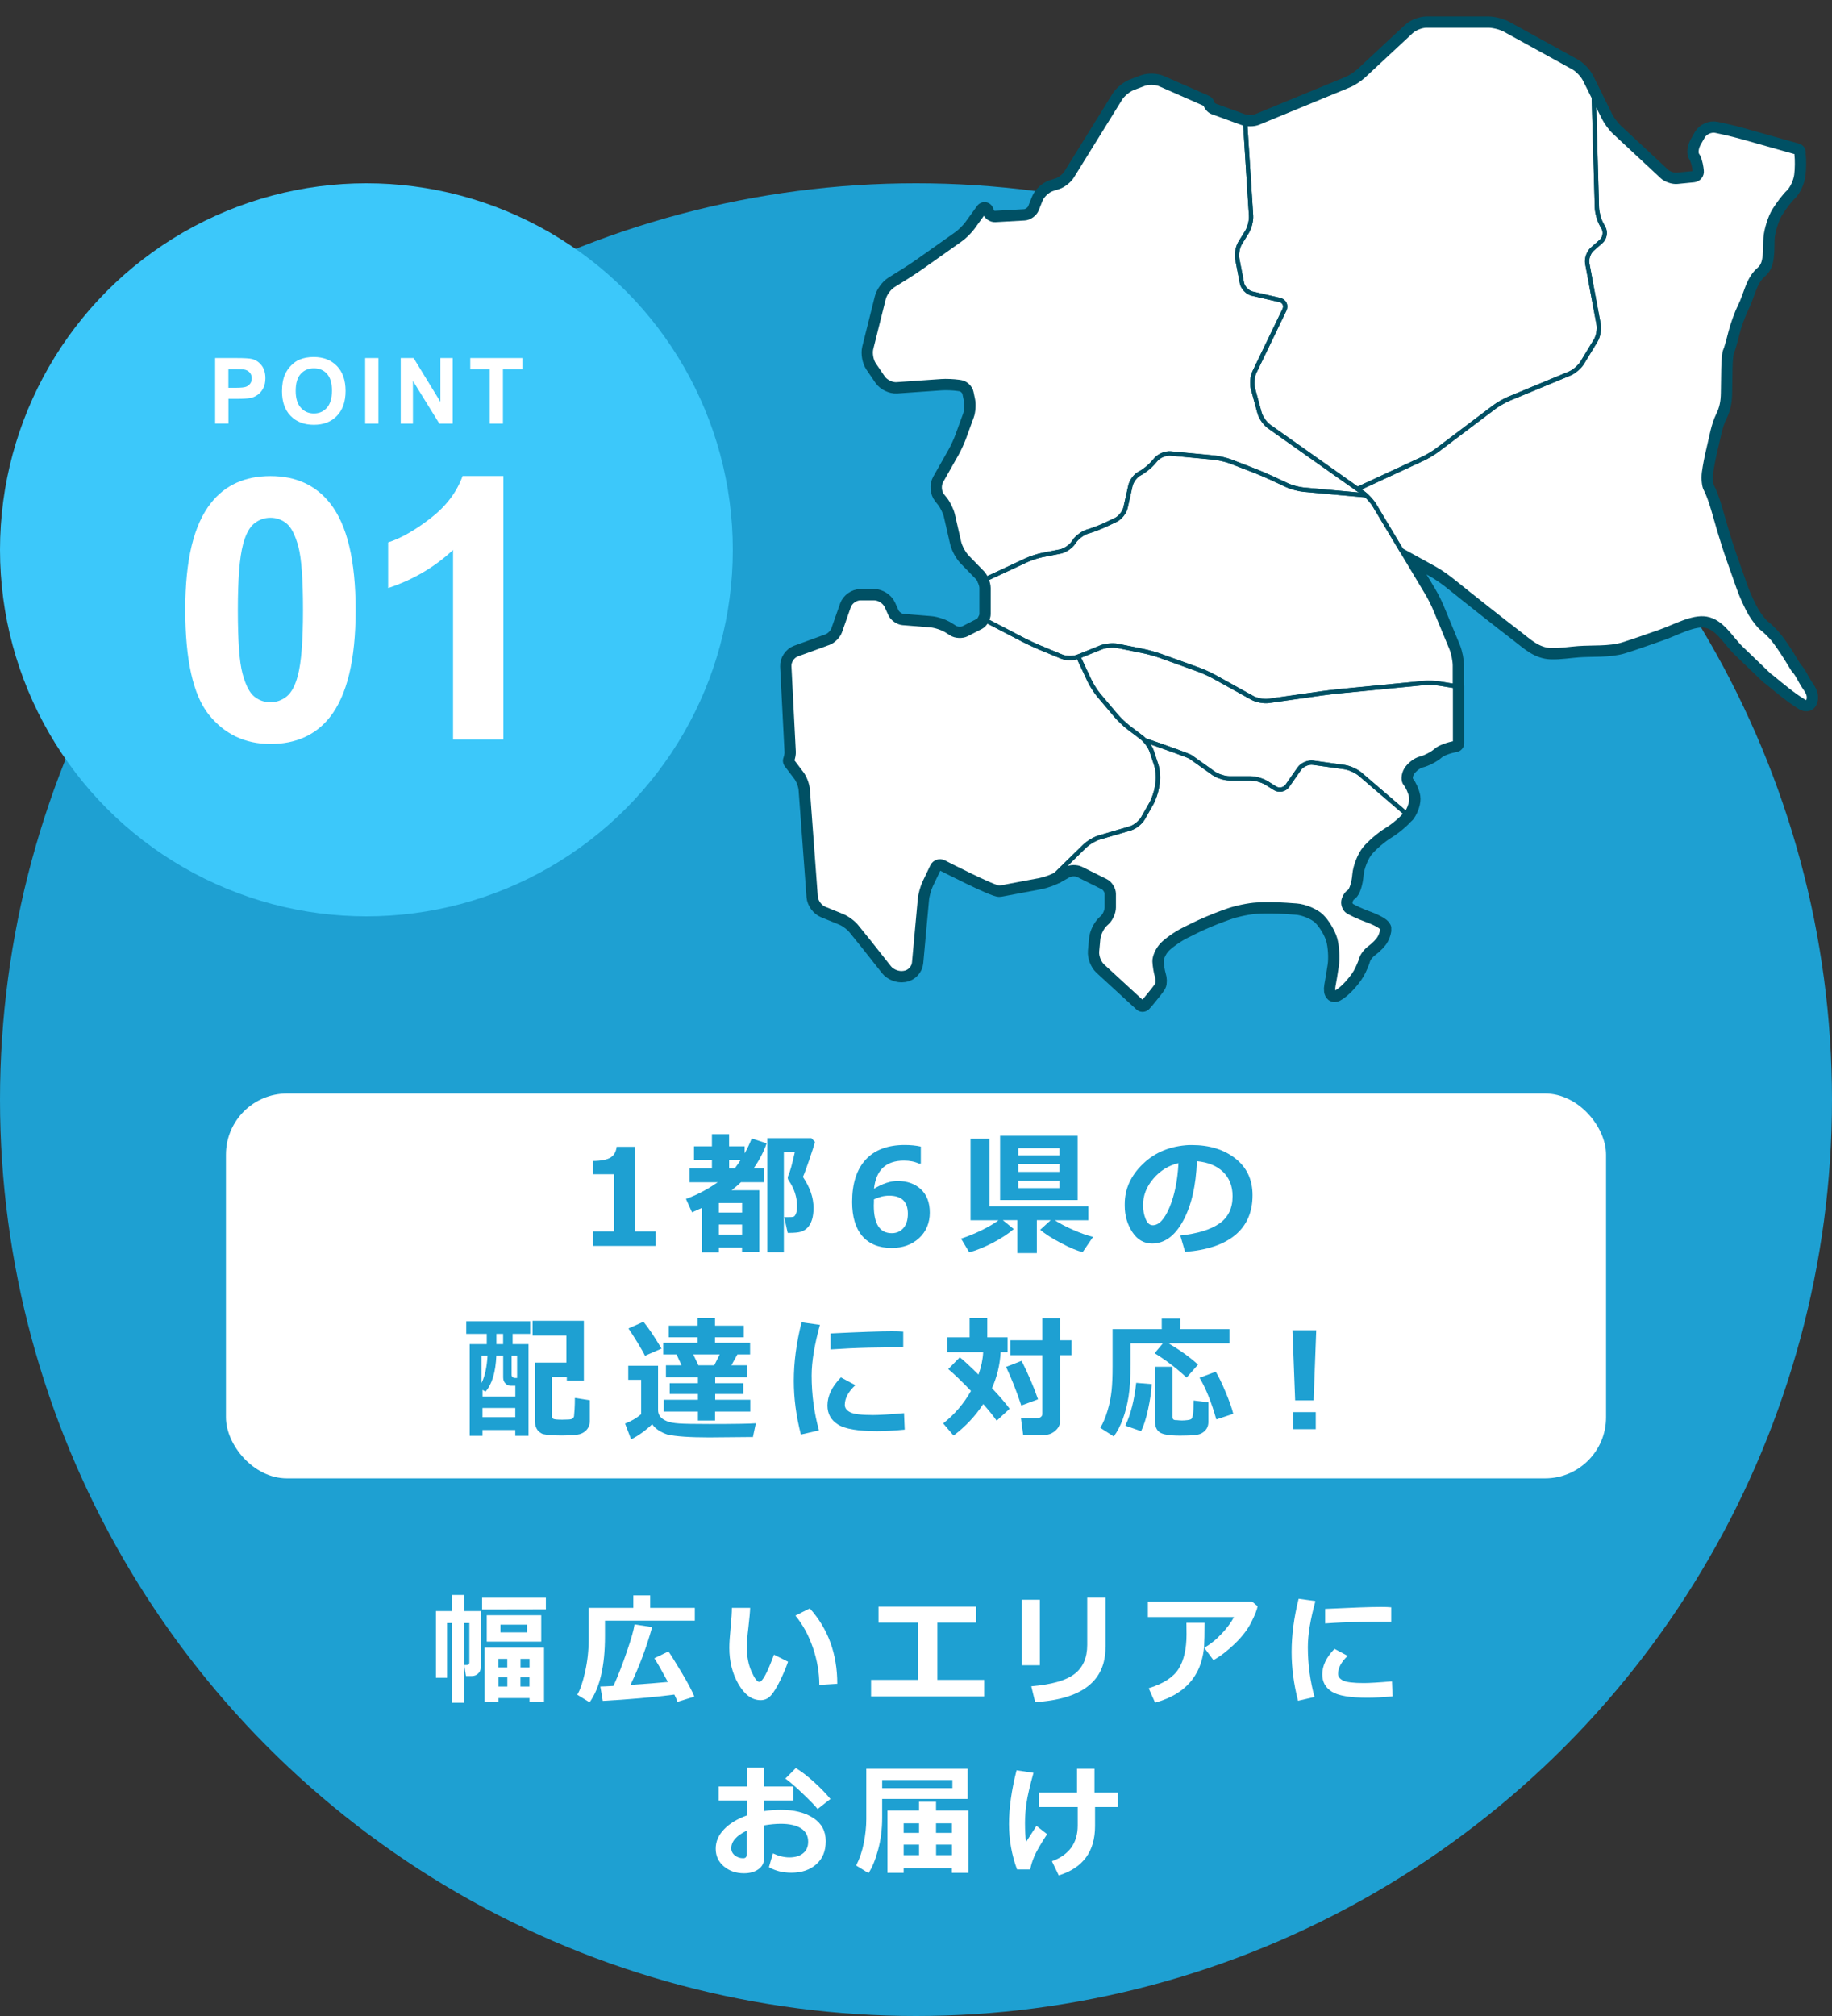 <?xml version="1.0" encoding="UTF-8"?>
<svg xmlns="http://www.w3.org/2000/svg" width="300" height="330" viewBox="0 0 300 330">
  <rect x="0" y="0" width="300" height="330" fill="#333333" stroke="none"/>
  <defs>
    <style>
      .cls-1 {
        stroke-width: .7px;
      }

      .cls-1, .cls-2, .cls-3 {
        fill: none;
      }

      .cls-1, .cls-3 {
        stroke: #005064;
        stroke-linecap: round;
        stroke-linejoin: round;
      }

      .cls-4 {
        fill: #1ea0d2;
      }

      .cls-5 {
        fill: #fff;
      }

      .cls-6 {
        fill: #3cc8fa;
      }

      .cls-3 {
        stroke-width: 3px;
      }
    </style>
  </defs>
  <g id="_レイヤー_3" data-name="レイヤー 3">
    <circle class="cls-4" cx="150" cy="180" r="150"/>
    <rect class="cls-2" width="300" height="330"/>
  </g>
  <g id="_レイヤー_1" data-name="レイヤー 1">
    <circle class="cls-6" cx="60" cy="90" r="60"/>
    <g>
      <path class="cls-5" d="M35.23,69.35v-10.74h3.48c1.32,0,2.18.05,2.58.16.62.16,1.13.51,1.55,1.05.42.54.62,1.24.62,2.09,0,.66-.12,1.21-.36,1.66s-.54.8-.91,1.06c-.37.26-.74.43-1.12.51-.52.1-1.27.15-2.25.15h-1.41v4.05h-2.17ZM37.4,60.43v3.05h1.19c.85,0,1.43-.06,1.71-.17s.51-.29.68-.53.25-.52.25-.83c0-.39-.11-.71-.34-.97s-.52-.41-.87-.48c-.26-.05-.78-.07-1.56-.07h-1.05Z"/>
      <path class="cls-5" d="M46.18,64.05c0-1.09.16-2.01.49-2.75.24-.55.58-1.04,1-1.47.42-.43.88-.76,1.39-.97.67-.28,1.44-.42,2.31-.42,1.58,0,2.85.49,3.8,1.47.95.98,1.42,2.35,1.42,4.09s-.47,3.09-1.41,4.07-2.2,1.47-3.78,1.47-2.87-.49-3.81-1.46c-.94-.97-1.41-2.32-1.41-4.02ZM48.42,63.98c0,1.22.28,2.14.84,2.76.56.63,1.27.94,2.14.94s1.57-.31,2.13-.93c.55-.62.83-1.56.83-2.8s-.27-2.15-.81-2.75c-.54-.61-1.26-.91-2.15-.91s-1.61.31-2.16.92c-.55.61-.82,1.54-.82,2.77Z"/>
      <path class="cls-5" d="M59.8,69.35v-10.74h2.17v10.74h-2.17Z"/>
      <path class="cls-5" d="M65.62,69.35v-10.74h2.11l4.39,7.17v-7.17h2.01v10.74h-2.18l-4.33-7v7h-2.01Z"/>
      <path class="cls-5" d="M80.2,69.35v-8.92h-3.19v-1.82h8.53v1.82h-3.18v8.92h-2.17Z"/>
    </g>
    <g>
      <path class="cls-5" d="M44.29,77.93c4.16,0,7.41,1.48,9.76,4.45,2.79,3.52,4.19,9.35,4.19,17.49s-1.41,13.96-4.22,17.52c-2.32,2.93-5.57,4.39-9.73,4.39s-7.55-1.61-10.11-4.82c-2.56-3.21-3.84-8.94-3.84-17.18s1.41-13.91,4.22-17.46c2.32-2.93,5.57-4.39,9.73-4.39ZM44.29,84.75c-1,0-1.89.32-2.67.95-.78.63-1.39,1.77-1.82,3.41-.57,2.13-.85,5.71-.85,10.75s.25,8.5.76,10.39c.51,1.89,1.15,3.14,1.92,3.76.77.63,1.66.94,2.65.94s1.88-.32,2.67-.95c.78-.63,1.39-1.77,1.82-3.41.57-2.11.85-5.68.85-10.72s-.25-8.5-.76-10.39c-.51-1.88-1.15-3.14-1.92-3.78-.77-.63-1.66-.95-2.65-.95Z"/>
      <path class="cls-5" d="M82.42,121.05h-8.23v-31.03c-3.01,2.81-6.55,4.89-10.63,6.24v-7.47c2.15-.7,4.48-2.04,7-4s4.25-4.25,5.19-6.87h6.68v43.12Z"/>
    </g>
    <rect class="cls-5" x="37" y="179" width="226" height="63" rx="10" ry="10"/>
    <g>
      <path class="cls-4" d="M107.37,203.94h-10.3v-2.36h3.47v-9.37h-3.47v-2.17c1.38-.01,2.35-.21,2.92-.57s.9-.95.99-1.75h3v13.86h3.39v2.36Z"/>
      <path class="cls-4" d="M121.52,204.21h-3.8v.79h-2.77v-7.28c-.47.22-1.02.46-1.63.72l-.99-2.19c1.79-.64,3.52-1.55,5.2-2.73h-4.6v-2.25h3.65v-1.43h-2.93v-2.2h2.93v-1.98h2.81v1.98h2.55v1.15c.46-.81.84-1.62,1.15-2.43l2.46.79c-.5,1.41-1.22,2.78-2.15,4.11h1.75v2.25h-3.81c-.49.47-1,.91-1.54,1.32h4.54v10.14h-2.83v-.77ZM121.52,198.49v-1.57h-3.8v1.57h3.8ZM117.72,202.09h3.8v-1.64h-3.8v1.64ZM119.4,191.27h.91c.36-.48.69-.96,1-1.43h-1.91v1.43ZM133.45,186.95c-.11.45-.42,1.4-.91,2.84s-.85,2.4-1.06,2.86c1.16,1.71,1.74,3.39,1.74,5.06,0,.73-.08,1.36-.24,1.9-.16.53-.4.97-.71,1.31-.32.34-.69.57-1.12.7s-1.09.19-1.98.19h-.18l-.57-2.58h.58c.44,0,.72-.01.84-.03.12-.02.24-.1.34-.23s.19-.32.25-.58c.06-.26.09-.57.09-.95,0-1.5-.46-2.92-1.39-4.24-.09-.13-.13-.26-.13-.41,0-.11.03-.24.09-.37.27-.57.63-1.85,1.07-3.85h-1.8v16.41h-2.71v-18.68h7.22l.59.63Z"/>
      <path class="cls-4" d="M150.79,187.7v2.77h-.31c-.68-.33-1.5-.49-2.46-.49-2.93,0-4.56,1.53-4.9,4.6,1.42-.84,2.7-1.27,3.85-1.27,1.58,0,2.86.46,3.83,1.36.97.91,1.46,2.18,1.46,3.82s-.58,3.1-1.75,4.17-2.66,1.62-4.48,1.62c-2.1,0-3.7-.65-4.82-1.94-1.11-1.29-1.67-3.16-1.67-5.6,0-3,.74-5.3,2.21-6.91,1.47-1.6,3.61-2.41,6.41-2.41.99,0,1.87.09,2.64.27ZM143.11,196.32v.44c-.02.24-.02.43-.02.57,0,3.02.98,4.53,2.94,4.53.79,0,1.42-.28,1.91-.84s.73-1.34.73-2.35c0-1.97-1.03-2.95-3.08-2.95-.8,0-1.63.2-2.47.6Z"/>
      <path class="cls-4" d="M166,201.19c-.9.77-2.04,1.52-3.4,2.23-1.36.71-2.66,1.24-3.88,1.58l-1.34-2.25c1.19-.39,2.35-.87,3.5-1.44s2.02-1.1,2.63-1.57h-4.58v-13.35h3.1v11.06h16.19v2.29h-5.48c.73.49,1.72,1.02,2.98,1.57,1.26.55,2.35.94,3.27,1.16l-1.7,2.49c-.88-.21-2.07-.7-3.56-1.49-1.49-.78-2.62-1.51-3.39-2.17l1.72-1.57h-2.27v5.39h-3.19v-5.39h-2.38l1.78,1.45ZM176.47,196.44h-12.7v-10.52h12.7v10.52ZM173.49,189.11v-1.16h-6.74v1.16h6.74ZM166.75,191.82h6.74v-1.26h-6.74v1.26ZM173.49,193.29h-6.74v1.19h6.74v-1.19Z"/>
      <path class="cls-4" d="M194.07,204.93l-.79-2.69c2.84-.31,4.98-.97,6.41-1.97,1.43-1,2.15-2.48,2.15-4.46,0-1.65-.52-2.98-1.55-3.98s-2.46-1.58-4.29-1.76c-.15,4.01-.9,7.26-2.25,9.75s-3.05,3.73-5.1,3.73c-1.33,0-2.41-.63-3.23-1.88-.82-1.26-1.24-2.69-1.24-4.31v-.27c0-2.48,1-4.67,2.99-6.58s4.51-2.93,7.55-3.08h.44c2.9,0,5.28.74,7.15,2.21s2.8,3.47,2.8,6c0,2.77-.94,4.94-2.82,6.51s-4.62,2.49-8.22,2.77ZM192.98,190.39c-1.61.38-2.98,1.22-4.11,2.54s-1.69,2.76-1.69,4.34c0,.82.14,1.57.42,2.26s.67,1.03,1.17,1.03c1.01,0,1.93-.98,2.75-2.94.82-1.96,1.31-4.37,1.46-7.22Z"/>
      <path class="cls-4" d="M83.94,218.34v1.68h2.61v15.01h-2.17v-.95h-5.37v.95h-2.09v-15.01h2.79v-1.68h-3.36v-2.06h10.47v2.06h-2.88ZM78.86,226.39c.54-1.11.87-2.61.98-4.5h-.98v4.5ZM84.38,226.84h-.75c-.33,0-.62-.12-.86-.38-.25-.25-.37-.57-.37-.97v-3.61h-1.12c-.11,2.74-.71,4.71-1.78,5.92l-.48-.29v1.08h5.37v-1.76ZM84.38,230.47h-5.37v1.51h5.37v-1.51ZM82.39,220.02v-1.68h-1.1v1.68h1.1ZM83.78,221.88v3.15c0,.35.21.53.62.53h.28v-3.67h-.9ZM96.58,232.63c0,.59-.19,1.08-.58,1.49s-.91.65-1.56.74c-.65.08-1.46.12-2.44.12-.57,0-1.16-.02-1.79-.07-.63-.05-1.05-.1-1.26-.16-.21-.06-.42-.18-.64-.36s-.39-.42-.52-.72-.19-.64-.19-1.03v-9.59h5.15v-4.43h-5.54v-2.42h8.4v9.81h-2.79v-.61h-2.46v6.38c0,.24.09.4.27.48.18.09.67.13,1.46.13.39,0,.75-.01,1.07-.03.32-.02.53-.09.64-.19.11-.11.18-.22.2-.35.02-.12.05-.5.09-1.12s.05-1.25.05-1.87l2.44.38v3.42Z"/>
      <path class="cls-4" d="M123.77,232.99l-.48,2.25c-.11,0-.27-.01-.45-.01l-6.71.06c-3.18,0-5.46-.16-6.84-.47-1.15-.39-1.98-.95-2.49-1.69-1.12,1.07-2.27,1.89-3.45,2.48l-.99-2.58c1-.38,1.87-.89,2.63-1.54v-5.63h-2.11v-2.29h4.88v7.26c0,.4.12.75.35,1.05s.6.55,1.08.75,1.15.32,2,.38c.85.06,2.5.09,4.97.09,4.03,0,6.57-.04,7.62-.12ZM108.33,220.75l-2.71,1.18c-.2-.43-.61-1.16-1.24-2.19-.63-1.03-1.12-1.79-1.47-2.28l2.46-1.1c.82.99,1.8,2.45,2.95,4.38ZM122.84,231.06h-5.74v1.47h-2.81v-1.47h-5.6v-1.93h5.6v-.95h-4.62v-1.76h4.62v-.97h-5.24v-1.96h2.56l-.82-1.78h-2.18v-1.91h5.64v-.9h-4.74v-1.9h4.74v-1.25h2.84v1.25h4.71v1.9h-4.71v.9h5.74v1.91h-2.08l-.98,1.78h2.62v1.96h-5.27v.97h4.6v1.76h-4.6v.95h5.74v1.93ZM113.52,221.71l.85,1.78h2.59l.9-1.78h-4.34Z"/>
      <path class="cls-4" d="M134.27,216.87c-.91,3.29-1.36,6.06-1.36,8.3,0,3.09.4,6.08,1.2,8.97l-2.96.68c-.77-2.99-1.16-5.91-1.16-8.78,0-3.04.42-6.23,1.27-9.59l3.02.42ZM148.15,234.02c-1.75.17-3.25.25-4.5.25-3.14,0-5.29-.36-6.43-1.09-1.15-.73-1.72-1.76-1.72-3.11,0-1.55.73-3.09,2.2-4.6l2.37,1.27c-1.15,1.07-1.73,2.15-1.73,3.23,0,.51.3.91.9,1.21s1.85.45,3.74.45c.96,0,2.65-.1,5.06-.31l.11,2.71ZM147.91,220.56h-.9c-.94-.02-2.5,0-4.67.04-2.18.05-4.29.15-6.33.29v-2.62c4.84-.24,8.19-.35,10.05-.35.74,0,1.36.02,1.85.06v2.58Z"/>
      <path class="cls-4" d="M163.86,221.32c-.11,2.06-.58,4.03-1.42,5.91,1.29,1.37,2.25,2.49,2.89,3.37l-2.12,1.96c-.55-.79-1.29-1.7-2.2-2.73-1.31,1.99-2.93,3.71-4.86,5.16l-1.7-1.99c1.88-1.48,3.39-3.25,4.55-5.32-1.59-1.65-2.83-2.84-3.72-3.57l1.89-1.93c.61.47,1.63,1.42,3.06,2.83.45-1.24.71-2.47.77-3.68h-5.89v-2.42h3.67v-3.15h2.89v3.15h3.32v2.42h-1.16ZM169.97,229.06l-2.73,1.01c-.75-2.28-1.58-4.39-2.49-6.32l2.54-.99c1.08,2.13,1.98,4.23,2.69,6.29ZM173.58,232.73c0,.53-.26,1.02-.77,1.47s-1.1.68-1.76.68h-3.5l-.37-2.75h2.77c.18,0,.35-.06.5-.19s.24-.27.24-.45v-9.66h-5.23v-2.44h5.23v-3.61h2.89v3.61h1.89v2.44h-1.89v10.89Z"/>
      <path class="cls-4" d="M201.33,219.89h-9.97c1.93,1.15,3.54,2.31,4.82,3.49l-1.87,2.12c-1.58-1.48-3.33-2.81-5.23-3.99l1.35-1.62h-5.3v3.3c0,2.33-.11,4.15-.33,5.47s-.53,2.54-.94,3.65-.9,2.05-1.48,2.82l-2.2-1.41c.46-.75.85-1.69,1.19-2.82s.55-2.22.66-3.28.16-2.36.16-3.92v-6.13h8.05v-1.74h3.04v1.74h8.05v2.31ZM188.6,226.57c-.05,1.15-.25,2.51-.59,4.09s-.73,2.78-1.15,3.61l-2.58-.9c.88-1.84,1.47-4.18,1.78-7.01l2.54.21ZM197.88,232.76c0,.59-.19,1.07-.58,1.46s-.9.61-1.55.68c-.65.07-1.48.1-2.49.1-1.71,0-2.83-.18-3.35-.54-.52-.36-.78-.97-.78-1.84v-8.89h2.88v8.25c0,.29.15.46.44.48h.21c.43.05.73.06.89.06.28,0,.58-.02.91-.06.33-.04.55-.11.65-.21s.19-.36.25-.76.1-1.15.1-2.24l2.42.29v3.21ZM201.95,231.43l-2.77.92c-.82-2.88-1.74-5.15-2.75-6.82l2.65-.99c.49.79,1.03,1.92,1.64,3.38s1.02,2.63,1.23,3.5Z"/>
      <path class="cls-4" d="M215.54,217.75l-.43,11.48h-3.02l-.44-11.48h3.89ZM215.46,233.94h-3.71v-2.79h3.71v2.79Z"/>
    </g>
    <g>
      <path class="cls-5" d="M75.99,278.72h-1.96v-13.04h-.82v8.96h-1.82v-10.92h2.64v-2.64h1.96v2.64h2.73v9.24c0,.39-.14.72-.43.99-.29.27-.62.4-1.01.4h-.97l-.29-1.81h.4c.29,0,.44-.13.44-.4v-6.46h-.88v13.04ZM89.39,263.44l-10.44.02v-1.93h10.44v1.91ZM86.71,277.96h-5.08v.61h-2.28v-8.87h9.74v8.87h-2.38v-.61ZM88.63,268.72h-8.92v-4.32h8.92v4.32ZM83.07,271.54h-1.45v1.4h1.45v-1.4ZM81.63,276.07h1.45v-1.5h-1.45v1.5ZM86.31,267.2v-1.26h-4.36v1.26h4.36ZM86.71,272.94v-1.4h-1.47v1.4h1.47ZM85.23,276.07h1.47v-1.5h-1.47v1.5Z"/>
      <path class="cls-5" d="M113.79,265.29h-14.72v2.54c0,4.86-.84,8.47-2.52,10.82l-2.02-1.24c.46-.75.89-2,1.28-3.73.39-1.73.59-3.52.59-5.37v-5.12h7.31v-2.04h2.76v2.04h7.31v2.1ZM110.44,277.39c-3.65.46-7.56.8-11.73,1.03l-.4-2.35c.38,0,1.1-.04,2.15-.1.74-1.63,1.47-3.5,2.19-5.62.73-2.12,1.15-3.6,1.26-4.45l2.88.44c-.9,3.25-2.08,6.4-3.54,9.46,2.55-.17,4.59-.33,6.12-.48-1.01-1.88-1.75-3.17-2.22-3.88l2.31-1.12c.36.5,1.08,1.65,2.15,3.44,1.07,1.79,1.76,3.11,2.09,3.96l-2.77.86c-.03-.17-.2-.57-.5-1.19Z"/>
      <path class="cls-5" d="M129.05,272c-.31.91-.73,1.92-1.27,3.03-.54,1.12-1.05,1.94-1.51,2.47-.46.53-1.03.8-1.71.8-1.41,0-2.61-.87-3.62-2.6-1.01-1.73-1.51-3.73-1.51-5.98,0-.74.07-1.83.21-3.27.14-1.45.21-2.54.21-3.26h2.99c-.02.66-.12,1.74-.29,3.23-.17,1.39-.25,2.47-.25,3.24,0,1.5.25,2.81.76,3.95s.93,1.7,1.28,1.7c.51,0,1.31-1.49,2.4-4.46l2.32,1.16ZM137.11,275.62l-2.94.19c0-2.01-.35-4.04-1.05-6.09s-1.66-3.8-2.87-5.26l2.36-1.18c3,3.34,4.5,7.46,4.5,12.35Z"/>
      <path class="cls-5" d="M161.16,277.68h-18.52v-2.7h7.73v-9.37h-6.51v-2.62h15.96v2.62h-6.32v9.37h7.66v2.7Z"/>
      <path class="cls-5" d="M170.29,272.58h-2.96v-10.72h2.96v10.72ZM181.03,269.64c0,5.52-3.84,8.52-11.52,8.98l-.63-2.59c3.33-.28,5.69-.95,7.08-2.02,1.39-1.07,2.08-2.65,2.08-4.76v-7.73h3v8.12Z"/>
      <path class="cls-5" d="M205.94,262.92c-.08.54-.42,1.41-1.02,2.6-.6,1.2-1.5,2.37-2.71,3.54-1.21,1.16-2.37,2.06-3.5,2.68l-1.51-2.02c.98-.56,1.92-1.3,2.8-2.24.89-.93,1.58-1.86,2.07-2.78h-14.1v-2.52h17.08l.89.74ZM197.25,265.62v.48c0,1.33-.02,2.44-.07,3.33-.05.88-.23,1.82-.54,2.81-.31.99-.8,1.92-1.47,2.78s-1.51,1.6-2.51,2.21c-1,.62-2.17,1.11-3.51,1.48l-1.05-2.36c2.42-.75,4.05-1.81,4.91-3.19.86-1.38,1.29-3.26,1.29-5.65l-.02-1.88h2.98Z"/>
      <path class="cls-5" d="M215.41,262.08c-.83,2.99-1.24,5.5-1.24,7.55,0,2.81.37,5.52,1.09,8.15l-2.7.62c-.7-2.71-1.05-5.37-1.05-7.98,0-2.76.38-5.67,1.15-8.72l2.74.38ZM228.03,277.68c-1.59.15-2.96.22-4.09.22-2.86,0-4.81-.33-5.85-.99-1.04-.66-1.56-1.6-1.56-2.83,0-1.41.67-2.81,2-4.18l2.16,1.15c-1.05.98-1.57,1.96-1.57,2.94,0,.46.27.83.82,1.1.55.27,1.68.41,3.4.41.87,0,2.41-.09,4.6-.28l.1,2.46ZM227.82,265.44h-.82c-.85-.02-2.27,0-4.25.04-1.98.05-3.9.13-5.75.26v-2.38c4.4-.21,7.45-.32,9.14-.32.68,0,1.24.02,1.68.06v2.34Z"/>
      <path class="cls-5" d="M125.91,305.66l.66-2.28c.94.44,1.83.66,2.69.66.94,0,1.69-.22,2.25-.67s.83-1.08.83-1.9c0-.96-.39-1.69-1.18-2.19-.79-.49-1.88-.74-3.28-.74-.87,0-1.79.09-2.76.26v5.38c0,.77-.31,1.37-.94,1.81-.63.44-1.41.65-2.36.65-1.28,0-2.37-.37-3.27-1.12-.9-.75-1.35-1.71-1.35-2.9s.45-2.22,1.36-3.17,2.15-1.7,3.72-2.27v-2.46h-4.6v-2.29h4.6v-3.11h2.84v3.11h4.76v2.29h-4.76v1.74c.9-.14,1.81-.21,2.72-.21,2.19,0,3.96.44,5.33,1.33s2.05,2.16,2.05,3.8-.51,2.86-1.54,3.78-2.39,1.39-4.11,1.39c-1.36,0-2.58-.3-3.65-.9ZM122.27,299.67c-1.68.81-2.52,1.76-2.52,2.87,0,.47.19.86.58,1.17s.84.47,1.36.47c.38,0,.58-.19.58-.56v-3.96ZM135.99,294.48l-2.1,1.64c-.47-.59-1.31-1.45-2.52-2.6-1.21-1.15-2.13-1.94-2.76-2.38l1.71-1.72c.85.5,1.83,1.25,2.92,2.23s2.01,1.93,2.75,2.83Z"/>
      <path class="cls-5" d="M158.46,294.47h-14v3.1c0,1.84-.22,3.59-.67,5.24s-.97,2.92-1.57,3.8l-2.02-1.24c.58-1.14,1-2.38,1.26-3.73.26-1.34.4-2.63.4-3.85v-8.26h16.6v4.94ZM144.46,292.7h11.5v-1.32h-11.5v1.32ZM155.88,305.79h-7.9v.78h-2.66v-10.21h5.18v-1.44h2.78v1.44h5.29v10.21h-2.7v-.78ZM150.5,298.46h-2.52v1.56h2.52v-1.56ZM147.98,303.67h2.52v-1.72h-2.52v1.72ZM155.88,300.02v-1.56h-2.6v1.56h2.6ZM153.29,303.67h2.6v-1.72h-2.6v1.72Z"/>
      <path class="cls-5" d="M171.47,300.24c-1.06,1.62-1.77,2.84-2.11,3.67-.35.82-.56,1.53-.65,2.11h-2.16c-.88-2.38-1.32-4.86-1.32-7.45s.41-5.55,1.24-8.79l2.77.42c-.61,2.19-.99,3.85-1.15,4.98-.16,1.13-.24,2.21-.24,3.25,0,1.19.06,2.21.17,3.09.37-.59.94-1.47,1.71-2.64l1.74,1.36ZM173.37,306.98l-1.11-2.31c2.81-1.03,4.22-2.98,4.22-5.86v-3.01h-6.32v-2.38h6.21v-3.89h2.86v3.89h3.83v2.38h-3.74v3.11c0,4.17-1.98,6.86-5.95,8.08Z"/>
    </g>
    <g>
      <g>
        <path class="cls-3" d="M235.45,73.61l9.2-6.94c.63-.48,1.74-1.11,2.47-1.42l9.92-4.11c.73-.3,1.66-1.1,2.07-1.78l2.2-3.62c.41-.68.63-1.86.48-2.64l-1.86-9.97c-.14-.78.22-1.84.82-2.36l1.45-1.27c.59-.52.77-1.51.39-2.2l-.34-.62c-.38-.69-.71-1.9-.74-2.69l-.51-18.01-1.48-2.96c-.35-.71-1.21-1.6-1.9-1.98l-11.19-6.16c-.69-.38-1.91-.69-2.7-.69h-10.14c-.79,0-1.91.44-2.49.98l-7.83,7.29c-.58.54-1.65,1.23-2.38,1.53l-14.81,6.1c-.58.24-1.46.3-2.17.18l.96,15.05c.05.79-.25,1.98-.67,2.66l-1.1,1.77c-.42.67-.64,1.86-.49,2.63l.76,3.95c.15.78.9,1.56,1.67,1.74l4.51,1.04c.77.18,1.12.91.78,1.62l-4.91,10.19c-.34.71-.45,1.92-.25,2.68l1.09,4c.21.76.91,1.76,1.55,2.22l14.48,10.23,10.69-4.95c.72-.33,1.82-.99,2.45-1.47Z"/>
        <path class="cls-3" d="M237.32,94.64c2.15,1.73,4.32,3.45,6.49,5.16,1.67,1.31,3.33,2.62,5.02,3.91,1.61,1.23,3.05,2.66,5.19,2.72,1.45.04,2.96-.21,4.4-.32,2.27-.17,5.13.06,7.32-.62,2.06-.64,4.09-1.39,6.13-2.09,2.25-.77,5.26-2.52,7.55-2.12,2.61.45,3.95,3.14,5.74,4.86,1.53,1.47,3.07,2.94,4.6,4.42.15.1.34.23.55.41,1.65,1.36,3.2,2.67,5.02,3.8.2.12.46.24.65.11.09-.06.14-.17.17-.27.28-.9-.33-1.6-.79-2.3-.54-.81-1.01-1.98-1.7-2.67l-1.12-1.82c-.72-1.17-1.72-2.62-2.23-3.22s-1.31-1.38-1.77-1.72c-.46-.34-1.31-1.42-1.9-2.41-.58-.98-1.43-2.84-1.89-4.13l-1.7-4.82c-.46-1.29-1.14-3.42-1.52-4.74l-.98-3.39c-.38-1.32-.93-2.79-1.22-3.28-.29-.49-.42-1.73-.29-2.76s.48-2.83.77-3.99c.44-1.77.73-3.78,1.54-5.42.6-1.2.78-2.27.8-3.61l.06-3.96c.02-1.37.16-2.72.3-2.99.15-.28.52-1.58.84-2.88.32-1.31,1.03-3.28,1.58-4.38.95-1.89,1.29-4.26,2.83-5.75.25-.24.52-.46.71-.74.76-1.09.55-3.38.65-4.71.11-1.37.74-3.38,1.42-4.48.68-1.1,1.72-2.45,2.31-3,.59-.55,1.18-1.81,1.31-2.81.13-.99.14-2.48.04-3.31-.02-.12,0-.24,0-.36l-8.97-2.53c-.76-.21-2.01-.53-2.79-.7l-1.47-.32c-.77-.17-1.72.25-2.12.94l-.66,1.16c-.39.69-.5,1.53-.24,1.87.26.34.55,1.27.65,2.05l.06.49c.1.78-.47,1.49-1.25,1.57l-2.74.27c-.79.08-1.9-.3-2.48-.84l-7.83-7.29c-.58-.54-1.34-1.56-1.69-2.26l-1.68-3.37.51,18.01c.02.79.35,2,.74,2.69l.34.62c.38.69.21,1.68-.39,2.2l-1.45,1.27c-.59.52-.96,1.58-.82,2.36l1.86,9.97c.14.78-.07,1.97-.48,2.64l-2.2,3.62c-.41.68-1.34,1.48-2.07,1.78l-9.92,4.11c-.73.3-1.84.94-2.47,1.42l-9.2,6.94c-.63.48-1.73,1.14-2.45,1.47l-10.69,4.95.88.62c.65.46,1.51,1.38,1.91,2.06l4.38,7.32,5.48,3.02c.69.38,1.76,1.1,2.38,1.59Z"/>
        <path class="cls-3" d="M170.77,90.85l2.85-.56c.78-.15,1.76-.82,2.19-1.48l.09-.14c.43-.66,1.4-1.4,2.15-1.63l.33-.1c.76-.23,1.96-.7,2.67-1.04l1.66-.78c.71-.34,1.44-1.25,1.61-2.02l.8-3.58c.17-.77.84-1.67,1.49-1.99.65-.33,1.61-1.08,2.13-1.67l.59-.67c.52-.59,1.59-1.02,2.38-.95l7.07.67c.79.08,2.03.37,2.77.65l4.06,1.57c.74.28,1.93.79,2.64,1.13l2.48,1.16c.72.33,1.95.67,2.73.74l10.25.93c-.19-.17-.37-.33-.54-.44l-15.36-10.85c-.65-.46-1.34-1.45-1.55-2.22l-1.09-4c-.21-.76-.1-1.97.25-2.68l4.91-10.19c.34-.71,0-1.44-.78-1.62l-4.51-1.04c-.77-.18-1.52-.96-1.67-1.74l-.76-3.95c-.15-.78.07-1.96.49-2.63l1.1-1.77c.42-.67.72-1.87.67-2.66l-.96-15.05c-.18-.03-.36-.06-.51-.12l-4.84-1.76c-.55-.2-1.01-.73-1.19-1.31l-7.39-3.25c-.72-.32-1.92-.35-2.66-.07l-1.77.67c-.74.28-1.68,1.06-2.1,1.73l-7.92,12.78c-.42.67-1.37,1.42-2.12,1.67l-1.11.36c-.75.25-1.61,1.05-1.9,1.78l-.64,1.6c-.29.73-1.18,1.37-1.97,1.41l-4.81.27c-.79.04-1.57-.55-1.74-1.32l-.02-.1-1.93,2.66c-.46.64-1.37,1.54-2.02,1.99l-6.26,4.43c-.64.46-1.72,1.17-2.39,1.59l-2.34,1.46c-.67.42-1.38,1.39-1.57,2.16l-2.05,8.2c-.19.77.02,1.93.46,2.58l1.48,2.17c.45.65,1.46,1.14,2.24,1.08l7.29-.51c.79-.06,2.07,0,2.85.11l.38.06c.78.12,1.55.84,1.71,1.62l.26,1.25c.16.77.07,2.01-.2,2.76l-1.28,3.51c-.27.74-.81,1.91-1.2,2.6l-2.52,4.45c-.39.69-.31,1.76.19,2.37l.48.6c.49.62,1.04,1.75,1.22,2.52l1.03,4.49c.18.77.77,1.86,1.32,2.43l2.53,2.6c.24.25.45.61.63.99l6.54-3.05c.72-.33,1.94-.73,2.71-.88Z"/>
        <path class="cls-3" d="M170.22,105.98l3.63,1.5c.73.3,1.93.31,2.66.01l3.77-1.52c.73-.3,1.97-.41,2.74-.25l4.21.85c.77.16,2.02.51,2.76.77l6.22,2.24c.74.27,1.92.8,2.61,1.18l6.26,3.47c.69.38,1.9.61,2.68.49l8.71-1.24c.78-.11,2.07-.26,2.85-.34l13.67-1.33c.79-.08,2.07-.04,2.85.09l2.4.39v-3.34c0-.79-.25-2.03-.55-2.77l-2.67-6.46c-.3-.73-.88-1.88-1.29-2.56l-8.66-14.47c-.3-.5-.85-1.13-1.37-1.62l-10.25-.93c-.79-.07-2.02-.4-2.73-.74l-2.48-1.16c-.72-.33-1.91-.84-2.64-1.13l-4.06-1.57c-.74-.28-1.98-.58-2.77-.65l-7.07-.67c-.79-.08-1.86.35-2.38.95l-.59.67c-.52.59-1.48,1.35-2.13,1.67-.65.33-1.32,1.22-1.49,1.99l-.8,3.58c-.17.77-.9,1.68-1.61,2.02l-1.66.78c-.71.34-1.92.8-2.67,1.04l-.33.1c-.76.23-1.72.97-2.15,1.63l-.09.14c-.43.66-1.42,1.33-2.19,1.48l-2.85.56c-.78.15-2,.55-2.71.88l-6.54,3.05c.22.49.37,1.03.37,1.48v4.3c0,.35-.13.73-.32,1.08l6.04,3.14c.7.36,1.87.91,2.6,1.21Z"/>
        <path class="cls-3" d="M180.07,137.08l5.01-1.47c.76-.22,1.7-.97,2.09-1.65l1.37-2.41c.39-.69.8-1.89.92-2.67l.13-.87c.12-.78,0-2.04-.24-2.79l-.74-2.24c-.25-.75-.97-1.75-1.6-2.23l-2.19-1.66c-.63-.48-1.56-1.36-2.07-1.97l-2.79-3.3c-.51-.6-1.2-1.68-1.54-2.4l-1.85-3.95-.05.02c-.73.3-1.93.29-2.66-.01l-3.63-1.5c-.73-.3-1.9-.85-2.6-1.21l-6.04-3.14c-.24.43-.57.81-.96,1.01l-2.34,1.2c-.7.36-1.83.31-2.49-.11l-.79-.5c-.67-.42-1.86-.82-2.65-.88l-4.54-.37c-.79-.06-1.7-.7-2.03-1.42l-.6-1.33c-.33-.72-1.24-1.31-2.03-1.31h-2.26c-.79,0-1.65.61-1.91,1.36l-1.44,4.1c-.26.75-1.08,1.58-1.83,1.85l-5.19,1.89c-.74.27-1.32,1.14-1.28,1.93l.72,14.02c.02.43-.09.96-.26,1.46l1.59,2.1c.48.63.91,1.79.97,2.58l1.3,17.56c.06.79.7,1.68,1.44,1.98l3.01,1.23c.73.3,1.74,1.05,2.23,1.66l1.22,1.51c.5.61,1.31,1.62,1.79,2.24l2.37,3c.49.62,1.53,1.02,2.31.89l.2-.03c.78-.13,1.48-.88,1.55-1.67l.95-10.39c.07-.79.41-2.01.75-2.73l1.28-2.67c.34-.71,1.2-1,1.9-.64,0,0,8.39,4.31,9.14,4.16.75-.15,6.58-1.24,6.58-1.24.75-.14,1.9-.55,2.6-.93l4.78-4.67c.57-.55,1.65-1.19,2.41-1.41Z"/>
        <path class="cls-3" d="M220.21,125.57l-5.2-.73c-.78-.11-1.79.33-2.25.98l-1.95,2.79c-.45.65-1.37.83-2.04.41l-1.35-.85c-.67-.42-1.86-.77-2.65-.77h-3.44c-.79,0-1.96-.37-2.61-.83,0,0-3.04-2.16-3.76-2.67-.33-.24-3.86-1.49-7.56-2.77.51.52.99,1.26,1.19,1.85l.74,2.24c.25.75.36,2,.24,2.79l-.13.87c-.12.78-.53,1.98-.92,2.67l-1.37,2.41c-.39.69-1.33,1.43-2.09,1.65l-5.01,1.47c-.76.22-1.84.86-2.41,1.41l-4.78,4.67s.05-.02.07-.03l1.56-.87c.69-.38,1.83-.41,2.54-.06l4.07,2.03c.71.35,1.29,1.29,1.29,2.08v2.25c0,.79-.47,1.88-1.05,2.42l-.32.3c-.58.54-1.11,1.63-1.18,2.41l-.19,2.05c-.07.79.34,1.87.93,2.4l6.52,5.99c.14-.16.29-.32.43-.48l.06-.07c.88-1.05,1.73-2.13,1.88-2.41.15-.28.14-.93-.03-1.45-.17-.52-.34-1.57-.38-2.32-.04-.76.5-2,1.22-2.75.72-.75,2.31-1.87,3.53-2.47l1.63-.81c1.23-.61,3.29-1.48,4.58-1.94l1.06-.38c1.29-.46,3.41-.9,4.71-.97,1.3-.08,3.48-.06,4.85.04l1.69.12c1.37.1,3.2.87,4.08,1.72.88.85,1.88,2.51,2.22,3.7.34,1.19.46,3.17.27,4.42-.19,1.24-.43,2.74-.55,3.32-.11.58-.04,1.09.17,1.13.21.04.93-.47,1.61-1.13.68-.66,1.53-1.72,1.88-2.36.36-.64.77-1.6.92-2.14.15-.54.78-1.34,1.41-1.79s1.36-1.21,1.61-1.7c.26-.48.43-1.11.39-1.39-.04-.28-1.13-.9-2.42-1.37l-.19-.07c-1.28-.47-2.69-1.13-3.13-1.46-.44-.33-.71-1.07-.61-1.65.1-.58.51-1.25.9-1.47.39-.22.8-1.51.91-2.86.11-1.35.86-3.25,1.67-4.23.81-.98,2.41-2.35,3.56-3.05,1.15-.7,2.57-1.9,3.15-2.68,0,0,.01-.02.02-.03l-7.52-6.45c-.6-.51-1.73-1.02-2.51-1.13Z"/>
        <path class="cls-3" d="M235.85,111.92c-.78-.13-2.06-.17-2.85-.09l-13.67,1.33c-.79.08-2.07.23-2.85.34l-8.71,1.24c-.78.11-1.99-.11-2.68-.49l-6.26-3.47c-.69-.38-1.87-.92-2.61-1.18l-6.22-2.24c-.74-.27-1.99-.62-2.76-.77l-4.21-.85c-.77-.16-2.01-.04-2.74.25l-3.72,1.5,1.85,3.95c.34.72,1.03,1.79,1.54,2.4l2.79,3.3c.51.6,1.44,1.49,2.07,1.97l2.19,1.66c.13.1.27.24.41.38,3.7,1.28,7.23,2.53,7.56,2.77.72.52,3.76,2.67,3.76,2.67.64.46,1.82.83,2.61.83h3.44c.79,0,1.98.35,2.65.77l1.35.85c.67.42,1.58.24,2.04-.41l1.95-2.79c.45-.65,1.46-1.09,2.25-.98l5.2.73c.78.11,1.91.62,2.51,1.13l7.52,6.45c.57-.78.95-1.98.83-2.69-.12-.72-.55-1.7-.96-2.19s-.35-1.52.13-2.32c.48-.79,1.52-1.6,2.32-1.79s1.95-.8,2.58-1.35c.55-.49,1.87-.99,3.11-1.2v-9.31l-2.4-.39Z"/>
      </g>
      <g>
        <path class="cls-5" d="M235.45,73.61l9.2-6.94c.63-.48,1.74-1.11,2.47-1.42l9.92-4.11c.73-.3,1.66-1.1,2.07-1.78l2.2-3.62c.41-.68.63-1.86.48-2.64l-1.86-9.97c-.14-.78.22-1.84.82-2.36l1.45-1.27c.59-.52.77-1.51.39-2.2l-.34-.62c-.38-.69-.71-1.9-.74-2.69l-.51-18.01-1.48-2.96c-.35-.71-1.21-1.6-1.9-1.98l-11.19-6.16c-.69-.38-1.91-.69-2.7-.69h-10.14c-.79,0-1.91.44-2.49.98l-7.83,7.29c-.58.54-1.65,1.23-2.38,1.53l-14.81,6.1c-.58.24-1.46.3-2.17.18l.96,15.05c.05.79-.25,1.98-.67,2.66l-1.1,1.77c-.42.67-.64,1.86-.49,2.63l.76,3.95c.15.78.9,1.56,1.67,1.74l4.51,1.04c.77.18,1.12.91.78,1.62l-4.91,10.19c-.34.71-.45,1.92-.25,2.68l1.09,4c.21.76.91,1.76,1.55,2.22l14.48,10.23,10.69-4.95c.72-.33,1.82-.99,2.45-1.47Z"/>
        <path class="cls-5" d="M237.32,94.64c2.15,1.73,4.32,3.45,6.49,5.16,1.67,1.31,3.33,2.62,5.02,3.91,1.61,1.23,3.05,2.66,5.19,2.72,1.45.04,2.96-.21,4.4-.32,2.27-.17,5.13.06,7.32-.62,2.06-.64,4.09-1.39,6.13-2.09,2.25-.77,5.26-2.52,7.55-2.12,2.61.45,3.95,3.14,5.74,4.86,1.53,1.47,3.07,2.94,4.6,4.42.15.1.34.23.55.41,1.65,1.36,3.2,2.67,5.02,3.8.2.12.46.24.65.11.09-.06.14-.17.17-.27.28-.9-.33-1.6-.79-2.3-.54-.81-1.01-1.98-1.7-2.67l-1.12-1.82c-.72-1.17-1.72-2.62-2.23-3.22s-1.31-1.38-1.77-1.72c-.46-.34-1.31-1.42-1.9-2.41-.58-.98-1.43-2.84-1.89-4.13l-1.7-4.82c-.46-1.29-1.14-3.42-1.52-4.74l-.98-3.39c-.38-1.32-.93-2.79-1.22-3.28-.29-.49-.42-1.73-.29-2.76s.48-2.83.77-3.99c.44-1.77.73-3.78,1.54-5.42.6-1.2.78-2.27.8-3.61l.06-3.96c.02-1.37.16-2.72.3-2.99.15-.28.52-1.58.84-2.88.32-1.31,1.03-3.28,1.58-4.38.95-1.89,1.29-4.26,2.83-5.75.25-.24.52-.46.71-.74.76-1.09.55-3.38.65-4.71.11-1.37.74-3.38,1.42-4.48.68-1.1,1.72-2.45,2.31-3,.59-.55,1.18-1.81,1.31-2.81.13-.99.14-2.48.04-3.31-.02-.12,0-.24,0-.36l-8.97-2.53c-.76-.21-2.01-.53-2.79-.7l-1.47-.32c-.77-.17-1.72.25-2.12.94l-.66,1.16c-.39.69-.5,1.53-.24,1.87.26.34.55,1.27.65,2.05l.06.49c.1.78-.47,1.49-1.25,1.57l-2.74.27c-.79.08-1.9-.3-2.48-.84l-7.83-7.29c-.58-.54-1.34-1.56-1.69-2.26l-1.68-3.37.51,18.01c.02.79.35,2,.74,2.69l.34.62c.38.69.21,1.68-.39,2.2l-1.45,1.27c-.59.52-.96,1.58-.82,2.36l1.86,9.97c.14.78-.07,1.97-.48,2.64l-2.2,3.62c-.41.68-1.34,1.48-2.07,1.78l-9.92,4.11c-.73.3-1.84.94-2.47,1.42l-9.2,6.94c-.63.48-1.73,1.14-2.45,1.47l-10.69,4.95.88.62c.65.46,1.51,1.38,1.91,2.06l4.38,7.32,5.48,3.02c.69.38,1.76,1.1,2.38,1.59Z"/>
        <path class="cls-5" d="M170.77,90.85l2.85-.56c.78-.15,1.76-.82,2.19-1.48l.09-.14c.43-.66,1.4-1.4,2.15-1.63l.33-.1c.76-.23,1.96-.7,2.67-1.04l1.66-.78c.71-.34,1.44-1.25,1.61-2.02l.8-3.58c.17-.77.84-1.67,1.49-1.99.65-.33,1.61-1.08,2.13-1.67l.59-.67c.52-.59,1.59-1.02,2.38-.95l7.07.67c.79.08,2.03.37,2.77.65l4.06,1.57c.74.28,1.93.79,2.64,1.13l2.48,1.16c.72.33,1.95.67,2.73.74l10.25.93c-.19-.17-.37-.33-.54-.44l-15.36-10.85c-.65-.46-1.34-1.45-1.55-2.22l-1.09-4c-.21-.76-.1-1.97.25-2.68l4.91-10.19c.34-.71,0-1.44-.78-1.62l-4.51-1.04c-.77-.18-1.52-.96-1.67-1.74l-.76-3.95c-.15-.78.07-1.96.49-2.63l1.1-1.77c.42-.67.72-1.87.67-2.66l-.96-15.05c-.18-.03-.36-.06-.51-.12l-4.84-1.76c-.55-.2-1.01-.73-1.19-1.31l-7.39-3.25c-.72-.32-1.92-.35-2.66-.07l-1.77.67c-.74.28-1.68,1.06-2.1,1.73l-7.92,12.78c-.42.67-1.37,1.42-2.12,1.67l-1.11.36c-.75.25-1.61,1.05-1.9,1.78l-.64,1.6c-.29.73-1.18,1.37-1.97,1.41l-4.81.27c-.79.04-1.57-.55-1.74-1.32l-.02-.1-1.93,2.66c-.46.64-1.37,1.54-2.02,1.99l-6.26,4.43c-.64.46-1.72,1.17-2.39,1.59l-2.34,1.46c-.67.42-1.38,1.39-1.57,2.16l-2.05,8.2c-.19.77.02,1.93.46,2.58l1.48,2.17c.45.65,1.46,1.14,2.24,1.08l7.29-.51c.79-.06,2.07,0,2.85.11l.38.06c.78.12,1.55.84,1.71,1.62l.26,1.25c.16.77.07,2.01-.2,2.76l-1.28,3.51c-.27.74-.81,1.91-1.2,2.6l-2.52,4.45c-.39.69-.31,1.76.19,2.37l.48.6c.49.62,1.04,1.75,1.22,2.52l1.03,4.49c.18.77.77,1.86,1.32,2.43l2.53,2.6c.24.25.45.61.63.99l6.54-3.05c.72-.33,1.94-.73,2.71-.88Z"/>
        <path class="cls-5" d="M170.22,105.98l3.63,1.5c.73.3,1.93.31,2.66.01l3.77-1.52c.73-.3,1.97-.41,2.74-.25l4.21.85c.77.16,2.02.51,2.76.77l6.22,2.24c.74.27,1.92.8,2.61,1.18l6.26,3.47c.69.38,1.9.61,2.68.49l8.71-1.24c.78-.11,2.07-.26,2.85-.34l13.67-1.33c.79-.08,2.07-.04,2.85.09l2.4.39v-3.34c0-.79-.25-2.03-.55-2.77l-2.67-6.46c-.3-.73-.88-1.88-1.29-2.56l-8.66-14.47c-.3-.5-.85-1.13-1.37-1.62l-10.25-.93c-.79-.07-2.02-.4-2.73-.74l-2.48-1.16c-.72-.33-1.91-.84-2.64-1.13l-4.06-1.57c-.74-.28-1.98-.58-2.77-.65l-7.07-.67c-.79-.08-1.86.35-2.38.95l-.59.67c-.52.59-1.48,1.35-2.13,1.67-.65.33-1.32,1.22-1.49,1.99l-.8,3.58c-.17.77-.9,1.68-1.61,2.02l-1.66.78c-.71.34-1.92.8-2.67,1.04l-.33.1c-.76.23-1.72.97-2.15,1.63l-.09.14c-.43.66-1.42,1.33-2.19,1.48l-2.85.56c-.78.15-2,.55-2.71.88l-6.54,3.05c.22.49.37,1.03.37,1.48v4.3c0,.35-.13.73-.32,1.08l6.04,3.14c.7.36,1.87.91,2.6,1.21Z"/>
        <path class="cls-5" d="M180.07,137.08l5.01-1.47c.76-.22,1.7-.97,2.09-1.65l1.37-2.41c.39-.69.8-1.89.92-2.67l.13-.87c.12-.78,0-2.04-.24-2.79l-.74-2.24c-.25-.75-.97-1.75-1.6-2.23l-2.19-1.66c-.63-.48-1.56-1.36-2.07-1.97l-2.79-3.3c-.51-.6-1.2-1.68-1.54-2.4l-1.85-3.95-.05.02c-.73.3-1.93.29-2.66-.01l-3.63-1.5c-.73-.3-1.9-.85-2.6-1.21l-6.04-3.14c-.24.43-.57.81-.96,1.01l-2.34,1.2c-.7.36-1.83.31-2.49-.11l-.79-.5c-.67-.42-1.86-.82-2.65-.88l-4.54-.37c-.79-.06-1.7-.7-2.03-1.42l-.6-1.33c-.33-.72-1.24-1.31-2.03-1.31h-2.26c-.79,0-1.65.61-1.91,1.36l-1.44,4.1c-.26.75-1.08,1.58-1.83,1.85l-5.19,1.89c-.74.27-1.32,1.14-1.28,1.93l.72,14.02c.02.43-.09.96-.26,1.46l1.59,2.1c.48.63.91,1.79.97,2.58l1.3,17.56c.06.79.7,1.68,1.44,1.98l3.01,1.23c.73.3,1.74,1.05,2.23,1.66l1.22,1.51c.5.61,1.31,1.62,1.79,2.24l2.37,3c.49.62,1.53,1.02,2.31.89l.2-.03c.78-.13,1.48-.88,1.55-1.67l.95-10.39c.07-.79.41-2.01.75-2.73l1.28-2.67c.34-.71,1.2-1,1.9-.64,0,0,8.39,4.31,9.14,4.16.75-.15,6.58-1.24,6.58-1.24.75-.14,1.9-.55,2.6-.93l4.78-4.67c.57-.55,1.65-1.19,2.41-1.41Z"/>
        <path class="cls-5" d="M220.21,125.57l-5.2-.73c-.78-.11-1.79.33-2.25.98l-1.95,2.79c-.45.65-1.37.83-2.04.41l-1.35-.85c-.67-.42-1.86-.77-2.65-.77h-3.44c-.79,0-1.96-.37-2.61-.83,0,0-3.04-2.16-3.76-2.67-.33-.24-3.86-1.49-7.56-2.77.51.52.99,1.26,1.19,1.85l.74,2.24c.25.75.36,2,.24,2.79l-.13.87c-.12.78-.53,1.98-.92,2.67l-1.37,2.41c-.39.69-1.33,1.43-2.09,1.65l-5.01,1.47c-.76.22-1.84.86-2.41,1.41l-4.78,4.67s.05-.02.07-.03l1.56-.87c.69-.38,1.83-.41,2.54-.06l4.07,2.03c.71.35,1.29,1.29,1.29,2.08v2.25c0,.79-.47,1.88-1.05,2.42l-.32.3c-.58.54-1.11,1.63-1.18,2.41l-.19,2.05c-.07.79.34,1.87.93,2.4l6.52,5.99c.14-.16.29-.32.43-.48l.06-.07c.88-1.05,1.73-2.13,1.88-2.41.15-.28.14-.93-.03-1.45-.17-.52-.34-1.57-.38-2.32-.04-.76.5-2,1.22-2.75.72-.75,2.31-1.87,3.53-2.47l1.63-.81c1.23-.61,3.29-1.48,4.58-1.94l1.06-.38c1.29-.46,3.41-.9,4.71-.97,1.3-.08,3.48-.06,4.85.04l1.69.12c1.37.1,3.2.87,4.08,1.72.88.85,1.88,2.51,2.22,3.7.34,1.19.46,3.17.27,4.42-.19,1.24-.43,2.74-.55,3.32-.11.58-.04,1.09.17,1.13.21.04.93-.47,1.61-1.13.68-.66,1.53-1.72,1.88-2.36.36-.64.77-1.6.92-2.14.15-.54.78-1.34,1.41-1.79s1.36-1.21,1.61-1.7c.26-.48.43-1.11.39-1.39-.04-.28-1.13-.9-2.42-1.37l-.19-.07c-1.28-.47-2.69-1.13-3.13-1.46-.44-.33-.71-1.07-.61-1.65.1-.58.51-1.25.9-1.47.39-.22.8-1.51.91-2.86.11-1.35.86-3.25,1.67-4.23.81-.98,2.41-2.35,3.56-3.05,1.15-.7,2.57-1.9,3.15-2.68,0,0,.01-.02.02-.03l-7.52-6.45c-.6-.51-1.73-1.02-2.51-1.13Z"/>
        <path class="cls-5" d="M235.85,111.92c-.78-.13-2.06-.17-2.85-.09l-13.67,1.33c-.79.08-2.07.23-2.85.34l-8.71,1.24c-.78.11-1.99-.11-2.68-.49l-6.26-3.47c-.69-.38-1.87-.92-2.61-1.18l-6.22-2.24c-.74-.27-1.99-.62-2.76-.77l-4.21-.85c-.77-.16-2.01-.04-2.74.25l-3.72,1.5,1.85,3.95c.34.72,1.03,1.79,1.54,2.4l2.79,3.3c.51.6,1.44,1.49,2.07,1.97l2.19,1.66c.13.1.27.24.41.38,3.7,1.28,7.23,2.53,7.56,2.77.72.52,3.76,2.67,3.76,2.67.64.46,1.82.83,2.61.83h3.44c.79,0,1.98.35,2.65.77l1.35.85c.67.42,1.58.24,2.04-.41l1.95-2.79c.45-.65,1.46-1.09,2.25-.98l5.2.73c.78.11,1.91.62,2.51,1.13l7.52,6.45c.57-.78.95-1.98.83-2.69-.12-.72-.55-1.7-.96-2.19s-.35-1.52.13-2.32c.48-.79,1.52-1.6,2.32-1.79s1.95-.8,2.58-1.35c.55-.49,1.87-.99,3.11-1.2v-9.31l-2.4-.39Z"/>
        <path class="cls-1" d="M235.45,73.61l9.2-6.94c.63-.48,1.74-1.11,2.47-1.42l9.92-4.11c.73-.3,1.66-1.1,2.07-1.78l2.2-3.62c.41-.68.63-1.86.48-2.64l-1.86-9.97c-.14-.78.22-1.84.82-2.36l1.45-1.27c.59-.52.77-1.51.39-2.2l-.34-.62c-.38-.69-.71-1.9-.74-2.69l-.51-18.01-1.48-2.96c-.35-.71-1.21-1.6-1.9-1.98l-11.19-6.16c-.69-.38-1.91-.69-2.7-.69h-10.14c-.79,0-1.91.44-2.49.98l-7.83,7.29c-.58.54-1.65,1.23-2.38,1.53l-14.81,6.1c-.58.24-1.46.3-2.17.18l.96,15.05c.05.79-.25,1.98-.67,2.66l-1.1,1.77c-.42.67-.64,1.86-.49,2.63l.76,3.95c.15.78.9,1.56,1.67,1.74l4.51,1.04c.77.18,1.12.91.78,1.62l-4.91,10.19c-.34.71-.45,1.92-.25,2.68l1.09,4c.21.76.91,1.76,1.55,2.22l14.48,10.23,10.69-4.95c.72-.33,1.82-.99,2.45-1.47Z"/>
        <path class="cls-1" d="M237.32,94.64c2.15,1.73,4.32,3.45,6.49,5.16,1.67,1.31,3.33,2.62,5.02,3.91,1.61,1.23,3.05,2.66,5.19,2.72,1.45.04,2.96-.21,4.4-.32,2.27-.17,5.13.06,7.32-.62,2.06-.64,4.09-1.39,6.13-2.09,2.25-.77,5.26-2.52,7.55-2.12,2.61.45,3.95,3.14,5.74,4.86,1.53,1.47,3.07,2.94,4.6,4.42.15.1.34.23.55.41,1.65,1.36,3.2,2.67,5.02,3.8.2.12.46.24.65.11.09-.06.14-.17.17-.27.28-.9-.33-1.6-.79-2.3-.54-.81-1.01-1.98-1.7-2.67l-1.12-1.82c-.72-1.17-1.72-2.62-2.23-3.22s-1.31-1.38-1.77-1.72c-.46-.34-1.31-1.42-1.9-2.41-.58-.98-1.43-2.84-1.89-4.13l-1.7-4.82c-.46-1.29-1.14-3.42-1.52-4.74l-.98-3.39c-.38-1.32-.93-2.79-1.22-3.28-.29-.49-.42-1.73-.29-2.76s.48-2.83.77-3.99c.44-1.77.73-3.78,1.54-5.42.6-1.2.78-2.27.8-3.61l.06-3.96c.02-1.37.16-2.72.3-2.99.15-.28.52-1.58.84-2.88.32-1.31,1.03-3.28,1.58-4.38.95-1.89,1.29-4.26,2.83-5.75.25-.24.52-.46.71-.74.76-1.09.55-3.38.65-4.71.11-1.37.74-3.38,1.42-4.48.68-1.1,1.72-2.45,2.31-3,.59-.55,1.18-1.81,1.31-2.81.13-.99.14-2.48.04-3.31-.02-.12,0-.24,0-.36l-8.97-2.53c-.76-.21-2.01-.53-2.79-.7l-1.47-.32c-.77-.17-1.72.25-2.12.94l-.66,1.16c-.39.69-.5,1.53-.24,1.87.26.34.55,1.27.65,2.05l.06.49c.1.78-.47,1.49-1.25,1.57l-2.74.27c-.79.08-1.9-.3-2.48-.84l-7.83-7.29c-.58-.54-1.34-1.56-1.69-2.26l-1.68-3.37.51,18.01c.02.79.35,2,.74,2.69l.34.62c.38.69.21,1.68-.39,2.2l-1.45,1.27c-.59.52-.96,1.58-.82,2.36l1.86,9.97c.14.78-.07,1.97-.48,2.64l-2.2,3.62c-.41.68-1.34,1.48-2.07,1.78l-9.92,4.11c-.73.3-1.84.94-2.47,1.42l-9.2,6.94c-.63.48-1.73,1.14-2.45,1.47l-10.69,4.95.88.62c.65.46,1.51,1.38,1.91,2.06l4.38,7.32,5.48,3.02c.69.38,1.76,1.1,2.38,1.59Z"/>
        <path class="cls-1" d="M170.77,90.85l2.85-.56c.78-.15,1.76-.82,2.19-1.48l.09-.14c.43-.66,1.4-1.4,2.15-1.63l.33-.1c.76-.23,1.96-.7,2.67-1.04l1.66-.78c.71-.34,1.44-1.25,1.61-2.02l.8-3.58c.17-.77.84-1.67,1.49-1.99.65-.33,1.61-1.08,2.13-1.67l.59-.67c.52-.59,1.59-1.02,2.38-.95l7.07.67c.79.08,2.03.37,2.77.65l4.06,1.57c.74.28,1.93.79,2.64,1.13l2.48,1.16c.72.33,1.95.67,2.73.74l10.25.93c-.19-.17-.37-.33-.54-.44l-15.36-10.85c-.65-.46-1.34-1.45-1.55-2.22l-1.09-4c-.21-.76-.1-1.97.25-2.68l4.91-10.19c.34-.71,0-1.44-.78-1.62l-4.51-1.04c-.77-.18-1.52-.96-1.67-1.74l-.76-3.95c-.15-.78.07-1.96.49-2.63l1.1-1.77c.42-.67.72-1.87.67-2.66l-.96-15.05c-.18-.03-.36-.06-.51-.12l-4.84-1.76c-.55-.2-1.01-.73-1.19-1.31l-7.39-3.25c-.72-.32-1.92-.35-2.66-.07l-1.77.67c-.74.28-1.68,1.06-2.1,1.73l-7.92,12.78c-.42.67-1.37,1.42-2.12,1.67l-1.11.36c-.75.25-1.61,1.05-1.9,1.78l-.64,1.6c-.29.73-1.18,1.37-1.97,1.41l-4.81.27c-.79.04-1.57-.55-1.74-1.32l-.02-.1-1.93,2.66c-.46.64-1.37,1.54-2.02,1.99l-6.26,4.43c-.64.46-1.72,1.17-2.39,1.59l-2.34,1.46c-.67.42-1.38,1.39-1.57,2.16l-2.05,8.2c-.19.77.02,1.93.46,2.58l1.48,2.17c.45.65,1.46,1.14,2.24,1.08l7.29-.51c.79-.06,2.07,0,2.85.11l.38.06c.78.12,1.55.84,1.71,1.62l.26,1.25c.16.77.07,2.01-.2,2.76l-1.28,3.51c-.27.74-.81,1.91-1.2,2.6l-2.52,4.45c-.39.69-.31,1.76.19,2.37l.48.6c.49.62,1.04,1.75,1.22,2.52l1.03,4.49c.18.77.77,1.86,1.32,2.43l2.53,2.6c.24.25.45.61.63.99l6.54-3.05c.72-.33,1.94-.73,2.71-.88Z"/>
        <path class="cls-1" d="M170.22,105.98l3.63,1.5c.73.3,1.93.31,2.66.01l3.77-1.52c.73-.3,1.97-.41,2.74-.25l4.21.85c.77.16,2.02.51,2.76.77l6.22,2.24c.74.27,1.92.8,2.61,1.18l6.26,3.47c.69.38,1.9.61,2.68.49l8.71-1.24c.78-.11,2.07-.26,2.85-.34l13.67-1.33c.79-.08,2.07-.04,2.85.09l2.4.39v-3.34c0-.79-.25-2.03-.55-2.77l-2.67-6.46c-.3-.73-.88-1.88-1.29-2.56l-8.66-14.47c-.3-.5-.85-1.13-1.37-1.62l-10.25-.93c-.79-.07-2.02-.4-2.73-.74l-2.48-1.16c-.72-.33-1.91-.84-2.64-1.13l-4.06-1.57c-.74-.28-1.98-.58-2.77-.65l-7.07-.67c-.79-.08-1.86.35-2.38.95l-.59.67c-.52.59-1.48,1.35-2.13,1.67-.65.33-1.32,1.22-1.49,1.99l-.8,3.58c-.17.77-.9,1.68-1.61,2.02l-1.66.78c-.71.34-1.92.8-2.67,1.04l-.33.1c-.76.23-1.72.97-2.15,1.63l-.09.14c-.43.66-1.42,1.33-2.19,1.48l-2.85.56c-.78.15-2,.55-2.71.88l-6.54,3.05c.22.49.37,1.03.37,1.48v4.3c0,.35-.13.73-.32,1.08l6.04,3.14c.7.36,1.87.91,2.6,1.21Z"/>
        <path class="cls-1" d="M180.07,137.08l5.01-1.47c.76-.22,1.7-.97,2.09-1.65l1.37-2.41c.39-.69.8-1.89.92-2.67l.13-.87c.12-.78,0-2.04-.24-2.79l-.74-2.24c-.25-.75-.97-1.75-1.6-2.23l-2.19-1.66c-.63-.48-1.56-1.36-2.07-1.97l-2.79-3.3c-.51-.6-1.2-1.68-1.54-2.4l-1.85-3.95-.05.02c-.73.3-1.93.29-2.66-.01l-3.63-1.5c-.73-.3-1.9-.85-2.6-1.21l-6.04-3.14c-.24.43-.57.81-.96,1.01l-2.34,1.2c-.7.36-1.83.31-2.49-.11l-.79-.5c-.67-.42-1.86-.82-2.65-.88l-4.54-.37c-.79-.06-1.7-.7-2.03-1.42l-.6-1.33c-.33-.72-1.24-1.31-2.03-1.31h-2.26c-.79,0-1.65.61-1.91,1.36l-1.44,4.1c-.26.75-1.08,1.58-1.83,1.85l-5.19,1.89c-.74.27-1.32,1.14-1.28,1.93l.72,14.02c.02.43-.09.96-.26,1.46l1.59,2.1c.48.63.91,1.79.97,2.58l1.3,17.56c.06.79.7,1.68,1.44,1.98l3.01,1.23c.73.3,1.74,1.05,2.23,1.66l1.22,1.51c.5.61,1.31,1.62,1.79,2.24l2.37,3c.49.62,1.53,1.02,2.31.89l.2-.03c.78-.13,1.48-.88,1.55-1.67l.95-10.39c.07-.79.41-2.01.75-2.73l1.28-2.67c.34-.71,1.2-1,1.9-.64,0,0,8.39,4.31,9.14,4.16.75-.15,6.58-1.24,6.58-1.24.75-.14,1.9-.55,2.6-.93l4.78-4.67c.57-.55,1.65-1.19,2.41-1.41Z"/>
        <path class="cls-1" d="M220.21,125.57l-5.2-.73c-.78-.11-1.79.33-2.25.98l-1.95,2.79c-.45.65-1.37.83-2.04.41l-1.35-.85c-.67-.42-1.86-.77-2.65-.77h-3.44c-.79,0-1.96-.37-2.61-.83,0,0-3.04-2.16-3.76-2.67-.33-.24-3.86-1.49-7.56-2.77.51.52.99,1.26,1.19,1.85l.74,2.24c.25.75.36,2,.24,2.79l-.13.87c-.12.78-.53,1.98-.92,2.67l-1.37,2.41c-.39.69-1.33,1.43-2.09,1.65l-5.01,1.47c-.76.22-1.84.86-2.41,1.41l-4.78,4.67s.05-.02.07-.03l1.56-.87c.69-.38,1.83-.41,2.54-.06l4.07,2.03c.71.35,1.29,1.29,1.29,2.08v2.25c0,.79-.47,1.88-1.05,2.42l-.32.3c-.58.54-1.11,1.63-1.18,2.41l-.19,2.05c-.07.79.34,1.87.93,2.4l6.52,5.99c.14-.16.29-.32.43-.48l.06-.07c.88-1.05,1.73-2.13,1.88-2.41.15-.28.14-.93-.03-1.45-.17-.52-.34-1.57-.38-2.32-.04-.76.5-2,1.22-2.75.72-.75,2.31-1.87,3.53-2.47l1.63-.81c1.23-.61,3.29-1.48,4.58-1.94l1.06-.38c1.29-.46,3.41-.9,4.71-.97,1.3-.08,3.48-.06,4.85.04l1.69.12c1.37.1,3.2.87,4.08,1.72.88.85,1.88,2.51,2.22,3.7.34,1.19.46,3.17.27,4.42-.19,1.24-.43,2.74-.55,3.32-.11.58-.04,1.09.17,1.13.21.04.93-.47,1.61-1.13.68-.66,1.53-1.72,1.88-2.36.36-.64.77-1.6.92-2.14.15-.54.78-1.34,1.41-1.79s1.36-1.21,1.61-1.7c.26-.48.43-1.11.39-1.39-.04-.28-1.13-.9-2.42-1.37l-.19-.07c-1.28-.47-2.69-1.13-3.13-1.46-.44-.33-.71-1.07-.61-1.65.1-.58.51-1.25.9-1.47.39-.22.8-1.51.91-2.86.11-1.35.86-3.25,1.67-4.23.81-.98,2.41-2.35,3.56-3.05,1.15-.7,2.57-1.9,3.15-2.68,0,0,.01-.02.02-.03l-7.52-6.45c-.6-.51-1.73-1.02-2.51-1.13Z"/>
        <path class="cls-1" d="M235.85,111.92c-.78-.13-2.06-.17-2.85-.09l-13.67,1.33c-.79.08-2.07.23-2.85.34l-8.71,1.24c-.78.11-1.99-.11-2.68-.49l-6.26-3.47c-.69-.38-1.87-.92-2.61-1.18l-6.22-2.24c-.74-.27-1.99-.62-2.76-.77l-4.21-.85c-.77-.16-2.01-.04-2.74.25l-3.72,1.5,1.85,3.95c.34.72,1.03,1.79,1.54,2.4l2.79,3.3c.51.6,1.44,1.49,2.07,1.97l2.19,1.66c.13.1.27.24.41.38,3.7,1.28,7.23,2.53,7.56,2.77.72.52,3.76,2.67,3.76,2.67.64.46,1.82.83,2.61.83h3.44c.79,0,1.98.35,2.65.77l1.35.85c.67.42,1.58.24,2.04-.41l1.95-2.79c.45-.65,1.46-1.09,2.25-.98l5.2.73c.78.11,1.91.62,2.51,1.13l7.52,6.45c.57-.78.95-1.98.83-2.69-.12-.72-.55-1.7-.96-2.19s-.35-1.52.13-2.32c.48-.79,1.52-1.6,2.32-1.79s1.95-.8,2.58-1.35c.55-.49,1.87-.99,3.11-1.2v-9.31l-2.4-.39Z"/>
      </g>
    </g>
  </g>
</svg>